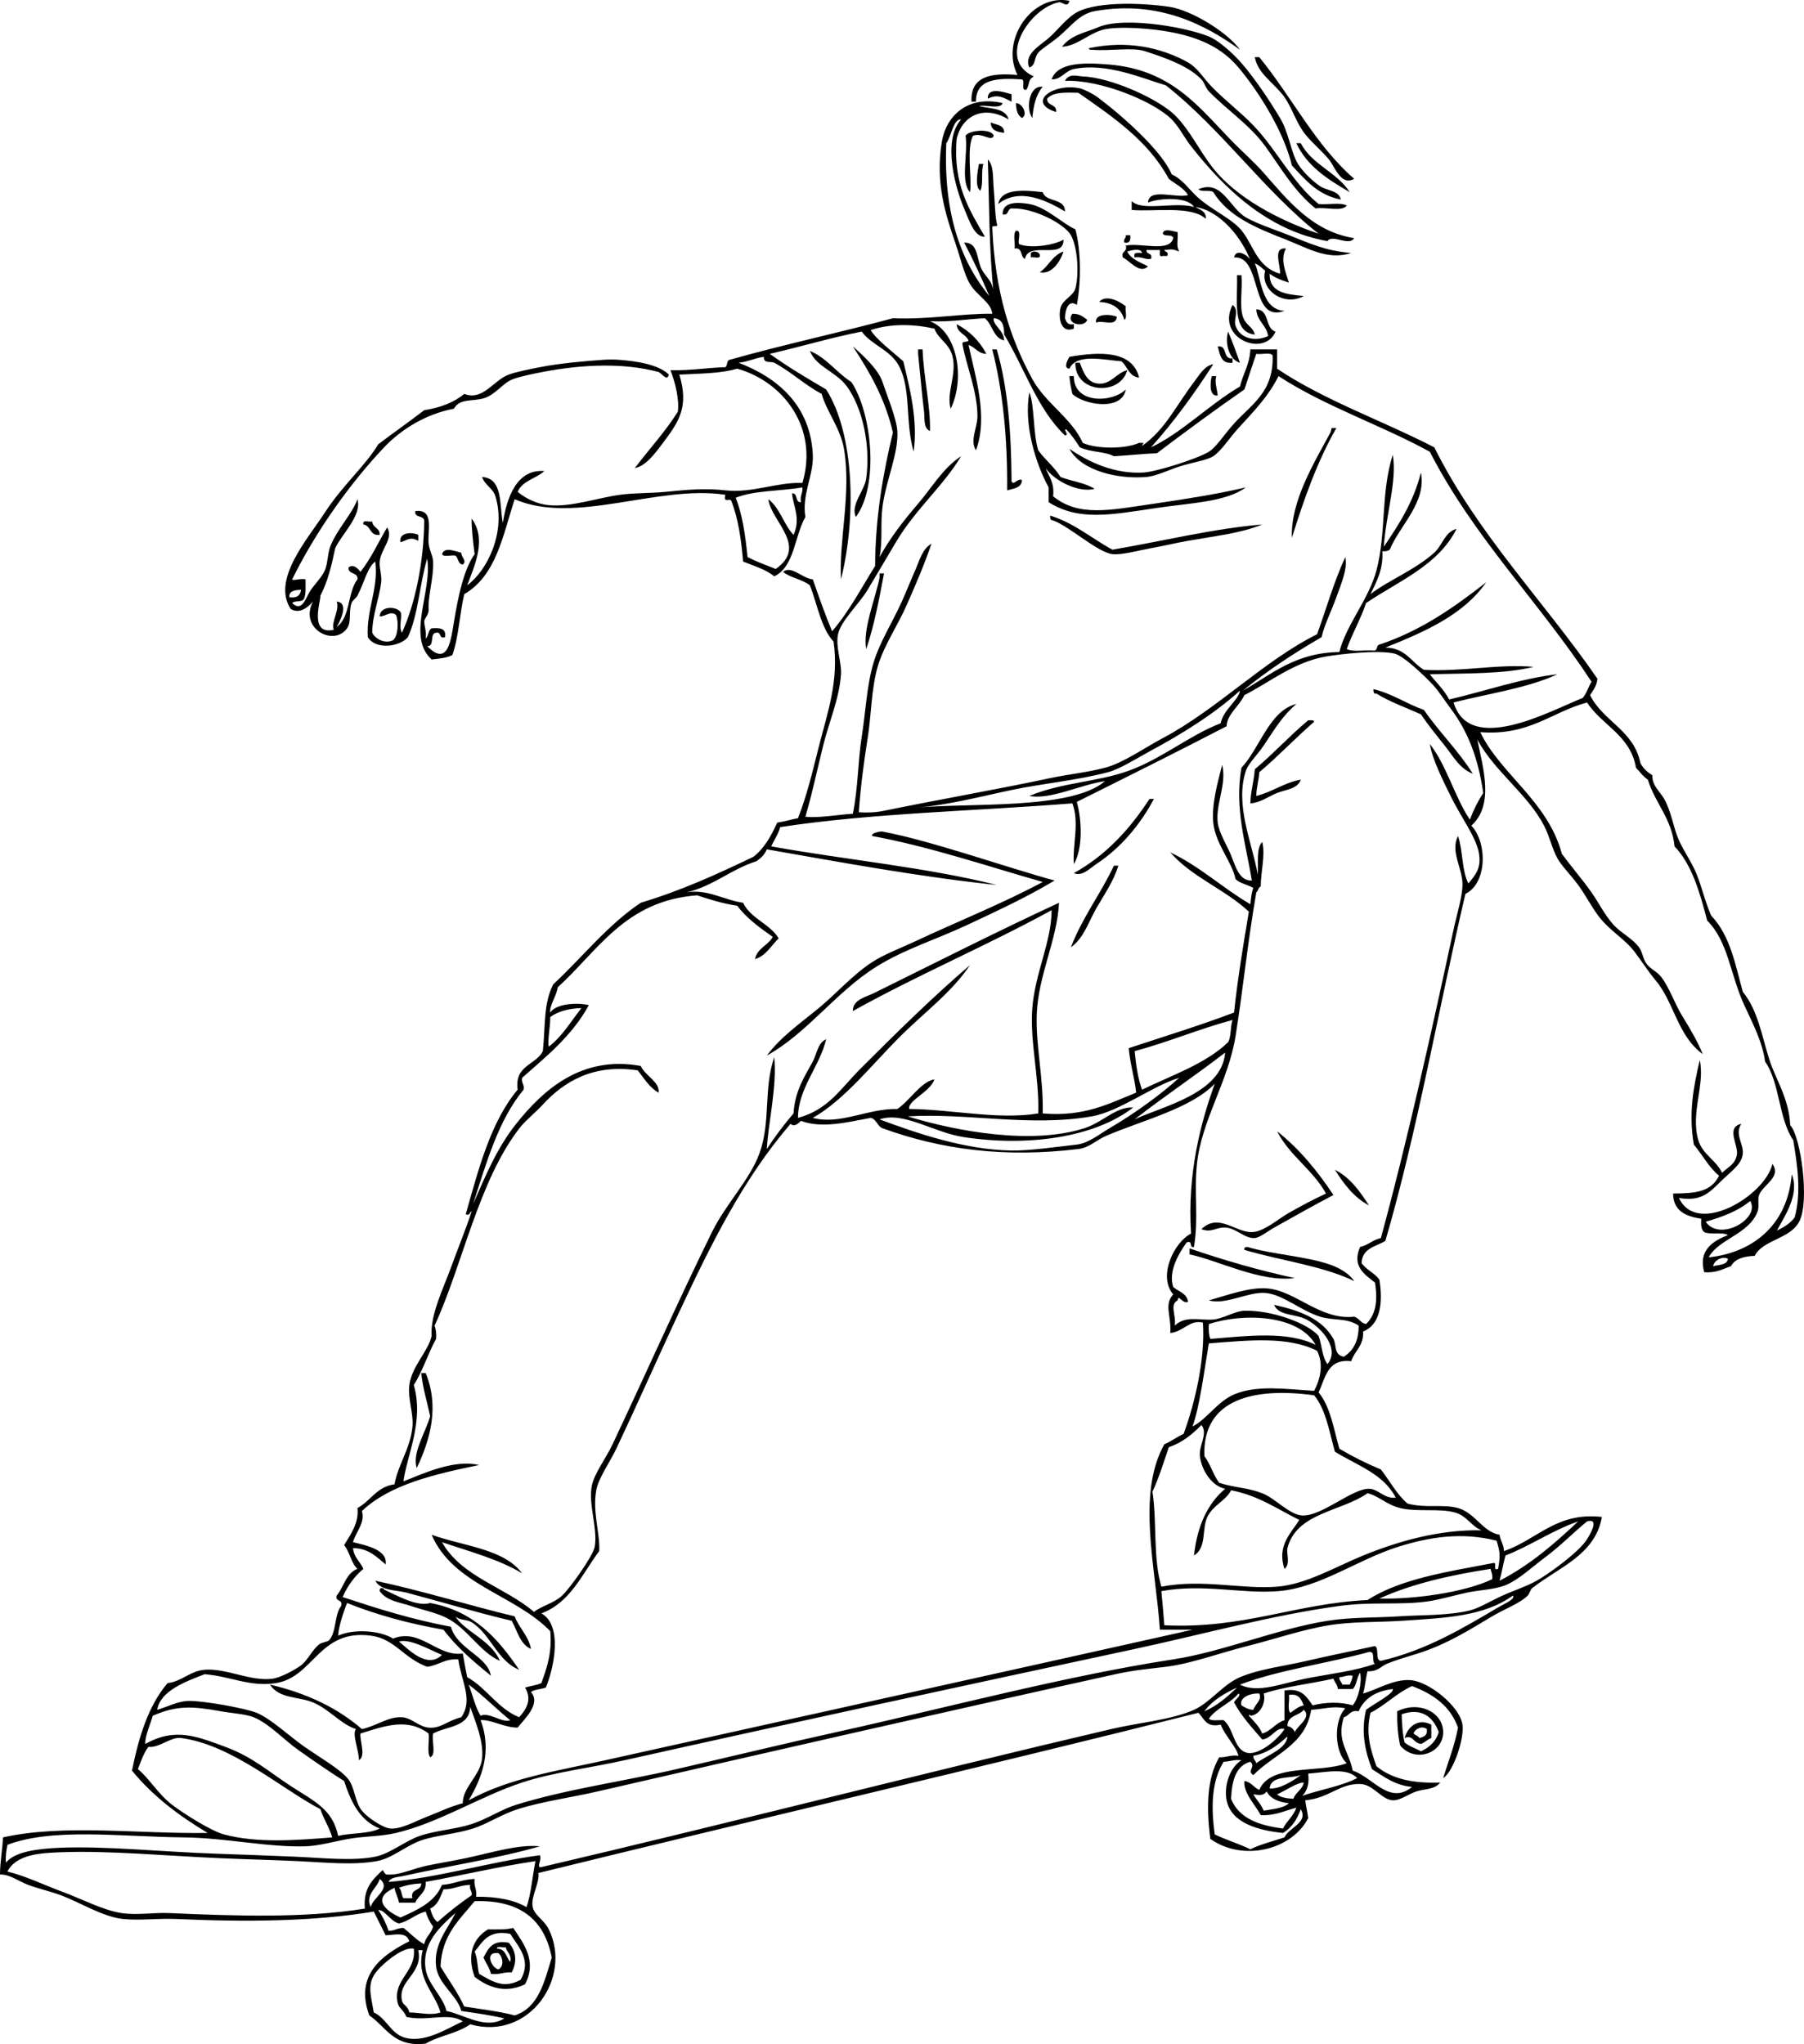 <?xml version="1.0"?>
<svg
    xmlns:rdf="http://www.w3.org/1999/02/22-rdf-syntax-ns#"
    xmlns="http://www.w3.org/2000/svg"
    xmlns:cc="http://creativecommons.org/ns#"
    xmlns:dc="http://purl.org/dc/elements/1.1/"
    xmlns:svg="http://www.w3.org/2000/svg"
    xmlns:inkscape="http://www.inkscape.org/namespaces/inkscape"
    xmlns:sodipodi="http://sodipodi.sourceforge.net/DTD/sodipodi-0.dtd"
    xmlns:ns1="http://sozi.baierouge.fr"
    xmlns:xlink="http://www.w3.org/1999/xlink"
    id="_x32_013_x5F_kemihalli-1_x5F_heimo_x5F_c_x5F_q_x5F_xxx_x5F_e-1-a_x5F_z_x5F_img_xA0_Image_1_"
    version="1.1"
    xml:space="preserve"
    viewBox="0 0 486.508 551.141"
    enable-background="new 0 0 1766.4 1324.8"
    y="0px"
    x="0px"
  >
  <g
      id="g3"
      fill-rule="evenodd"
      clip-rule="evenodd"
      transform="translate(-504.8 -245.79)"
    >
    <path
        id="path5"
        d="m768 273.2h-1.2c-0.328-6.861 5.248-7.819 12.4-7.2-4.713-9.322 3.896-22.003 14-20-0.425 2.089-1.974 0.247-2.8 0.4-7.722 1.427-17.118 15.333-6.8 20-1.68 0.932-0.98 1.883-2 3.6-1.66 0.326-0.201-2.466-1.2-2.8-6.56-0.42-12.47-0.2-12.4 6z"
    />
    <path
        id="path7"
        d="m839.2 259.2c-9.071-6.544-21.87-13.508-39.2-10.4-4.04 0.725-6.307 4.011-9.6 6.8-2.218 1.879-4.84 3.424-5.6 4.4-1.264 1.625-0.61 3.321-2.4 4-1.581-3.37 2.638-5.822 4.8-7.6 2.387-1.962 4.516-4.913 7.2-6.8 4.938-3.471 17.7-3.129 25.6-2 6.23 0.89 16.05 7.1 19.2 11.6z"
    />
    <path
        id="path9"
        d="m866.4 299.6c-6.249-1.217-9.594-5.339-13.2-9.2-2.001-8.469-8.247-19.055-14.4-26.4-5.252-6.269-12.879-9.285-24.4-10.4-3.026-0.293-8.062-0.524-11.2 0-4.424 0.738-7.651 4.577-12 4.8 2.51-3.296 6.739-3.932 9.6-5.2 7.364-3.265 25.833 0.272 30.8 2.8 2.508 1.276 6.119 4.624 8 6.8 3.639 4.211 7.39 9.784 10.4 14.8 2.212 3.686 2.695 7.981 4.4 11.6 1.068 2.267 4.191 5.325 6.4 6.8 1.92 1.28 5.08 1.09 5.6 3.6z"
    />
    <path
        id="path11"
        d="m868 301.2c-1.264 1.803-5.82 0.313-8.4 0.8-5.696-4.523-9.185-10.664-13.6-16.8-4.078-5.668-10.301-9.727-15.2-14.8-0.9-0.933-1.158-2.327-2-3.2-3.654-3.789-10.09-5.918-15.2-7.6-3.512-1.156-9.218 0.033-14.4-0.4-0.465 0.065-0.712-0.088-0.8-0.4 10.504-2.26 19.502-0.113 26.4 3.6 3.044 1.639 4.458 4.394 6.8 6.8 3.521 3.617 7.625 6.698 11.2 10.4 6.234 6.454 10.605 15.521 17.6 21.2 2.4 0.26 5.86-0.53 7.6 0.4z"
    />
    <path
        id="path13"
        d="m843.2 261.2h1.2c8.776 10.69 15.156 23.777 25.6 32.8-3.574 2.035-5.184-3.224-6.8-5.2-1.826-2.232-4.469-4.409-6.4-6.8-2.391-2.96-3.5-7.045-5.6-10-2.74-3.85-7.16-6.21-8-10.8z"
    />
    <path
        id="path15"
        d="m786 269.2c-1.751 1.982-2.495 4.972-2.8 8.4-1.78-2.38-0.95-8.9 2.8-8.4z"
    />
    <path
        id="path17"
        d="m777.6 271.2v2c-2.162-1.079-3.767-2.155-6.4-0.8-0.16-3.44 4.67-1.64 6.4-1.2z"
    />
    <path
        id="path19"
        d="m778.8 273.6c1.702-0.027 3.324 3.125 1.6 4-1.17-0.7-1.58-2.15-1.6-4z"
    />
    <path
        id="path21"
        d="m772 278.8c1.443 0.691 3.671 0.596 3.6 2.8-1.91-0.23-3.6-0.66-3.6-2.8z"
    />
    <path
        id="path23"
        d="m772.8 282.4c-0.626 1.759-3.132-0.988-5.6 0-1.828 3.453-0.224 11.745-0.8 15.2-2.68-2.787-0.487-10.447-1.2-15.2 0.8-1.5 6.92-2.12 7.6 0z"
    />
    <path
        id="path25"
        d="m854.4 284.4h1.2c2.985 5.815 9.781 7.819 13.2 13.2-5.82-3.38-11.48-6.92-14.4-13.2z"
    />
    <path
        id="path27"
        d="m768.8 290h1.2c-0.684 1.983 0.053 5.387-0.8 7.2-1.65-0.87-0.68-5.63-0.4-7.2z"
    />
    <path
        id="path29"
        d="m869.2 314c-6.263 2.072-11.582-1.243-17.6-3.6-8.167-3.198-15.501-6.223-19.6-12.8-0.868-0.732-3.275 0.076-4-0.8 6.4-2.688 8.31 4.993 12.8 7.6 2.971 1.725 7.679 3.264 11.6 4.8 5.61 2.2 9.7 4.21 16.8 4.8z"
    />
    <path
        id="path31"
        d="m792 302.8c-4.831-2.903-12.314-6.585-18-2 0.809-4.415 7.408-3.712 12-3.2 0.87 2.86 6.01 1.46 6 5.2z"
    />
    <path
        id="path33"
        d="m794.4 333.2v1.2c-3.668 1.413-4.209-3.157-3.6-5.6 0.544-2.183 3.459-3.227 4-5.2 1.051-3.833 0.631-11.158-1.2-14.4-1.738-3.078-10.07-7.353-15.6-7.2-1.734-0.268-0.921 2.012-2.8 1.6-0.121-3.844 4.94-3.181 7.2-2.8 4.491 0.757 9.238 5.521 12.4 6.8 1.558 5.681 1.592 14.26 0.4 20.4-2.115-1.459-3.104 0.886-3.2 3.6 0.39 0.95 0.7 1.96 2.4 1.6z"
    />
    <path
        id="path35"
        d="m781.2 315.6c-1.319-0.547-0.538-3.196-2.8-2.8 0.255-1.478-0.518-3.984 0.4-4.8 1.622-0.155 0.441 2.493 0.8 3.6 2.977 1.246 9.338 0.376 12-1.2 0.16 5.61-9.39 0.19-10.4 5.2z"
    />
    <path
        id="path37"
        d="m810.8 315.2c-0.506-1.573 0.944-1.19 2-1.2-0.29-1.457-3.047-0.684-4-0.4 1.052 2.148 3.501 2.898 5.6 4-2.226 2.266-5.006-1.592-6.8-2.4-0.528-1.861 1.328-1.339 0.8-3.2 4.092-0.841 11.821 1.954 12.8-2-0.161-1.172-2.347-0.32-2.8-1.2 0.056-1.691 3.202-0.529 4-0.4 0.07 2.682-0.399 3.618 0.4 5.2-1.746-0.615-1.678-0.666-4-0.4 0.172 0.628 1.258 0.342 0.8 1.6h-1.2c-1.203 0.403-0.709-0.891-0.8-1.6h-3.6c-0.154 1.354 1.771 0.629 1.2 2.4-1.82 0.23-2.49-0.71-4.4-0.4z"
    />
    <path
        id="path39"
        d="m808.4 309.2h1.2c0.167 1.367-0.121 2.279-1.6 2-0.33-1.13 0.56-1.04 0.4-2z"
    />
    <path
        id="path41"
        d="m785.2 314.4c0.378 1.446-1.576 0.558-2.4 0.8v-1.2c0.64-0.68 2.06-0.37 2.4 0.4z"
    />
    <path
        id="path43"
        d="m791.6 313.6c-0.885 2.853-3.285 6.31-6.4 5.6 2.4-1.6 3.42-4.58 6.4-5.6z"
    />
    <path
        id="path45"
        d="m838.4 320h1.2c0.311 4.197-0.598 8.157 0.4 11.2 0.785 2.394 2.672 2.621 3.2 4.8-6.28-0.66-4.57-9.3-4.8-16z"
    />
    <path
        id="path47"
        d="m808.4 328.4c-0.248 1.085 0.508 3.174-0.4 3.6-0.857-3.009-3.097-4.637-6.8-4.8 1.98-2.27 5.94 0.11 7.2 1.2z"
    />
    <path
        id="path49"
        d="m837.2 328c1.919 1.446 0.207 3.822 0.8 5.6 1.14 3.42 5.223 4.448 8.8 2.8-0.456-3.01-2.996-3.937-3.2-7.2 3.667 0.065 2.272 5.194 5.2 6-3.06 7.11-16.17 1.8-11.6-7.2z"
    />
    <path
        id="path51"
        d="m794 330.4c1.934-0.067 2.917 0.816 4 1.6-0.68 2.32-6.1 1.17-4-1.6z"
    />
    <path
        id="path53"
        d="m806 331.2c-0.264 2.888-3.974 0.746-5.6 1.6-0.49-2.64 4.1-2.29 5.6-1.6z"
    />
    <path
        id="path55"
        d="m762.8 333.2c3.495 1.838 6.162 4.505 8 8-2.334-0.065-2.974-1.826-4.8-2.4 1.818 8.596 5.378 19.253 2 28.4-1.722-2.683 0.41-6.102 0.4-9.2-0.021-6.687-2.936-13.446-4-19.2-0.358-1.291 1.305-0.562 1.6-1.2-0.75-1.78-3.09-1.98-3.2-4.4z"
    />
    <path
        id="path57"
        d="m839.2 343.6c-2.865-0.739-4.149-5.179-3.2-8.4 1.17 2.7 2.17 5.57 3.2 8.4z"
    />
    <path
        id="path59"
        d="m837.2 342.4v1.2c-3.157 0.356-3.375-2.226-4-4.4 2.78-0.39 1.22 3.58 4 3.2z"
    />
    <path
        id="path61"
        d="m752.4 340h1.2c0.289 7.445 2.179 15.42 2 22-1.834-0.716-1.389-3.517-1.6-5.2-0.566-4.519-1.052-10.44-1.6-15.6v-1.2z"
    />
    <path
        id="path63"
        d="m772.4 340h1.2c3.014 10.187 3.927 22.473 4 35.6 0.684 1.167 1.456-0.906 2.8-0.4-0.076 2.19-2.23 2.303-4 2.8 0.14-14.14-1.16-26.84-4-38z"
    />
    <path
        id="path65"
        d="m723.2 340.4c4.607 1.926 7.194 5.872 11.2 8.4 5.485 8.191 7.587 27.755 1.2 36.4-1.485-3.383 2.334-7.005 2.8-10.4 1.254-9.142-1.098-19.207-5.2-24.8-2.97-4.05-8.23-5.21-10-9.6z"
    />
    <path
        id="path67"
        d="m812 347.6c-2.806-0.26-3.086-3.047-4.8-4.4-4.574-0.343-12.11-2.216-14 2-1.822-0.109-0.308-2.675 0-3.2 8.13-1.4 16.98-1.8 18.8 5.6z"
    />
    <path
        id="path69"
        d="m794.8 343.6h1.2c1.088 2.891 2.083 5.263 4.8 5.6 3.576 0.444 5.03-2.898 8-3.6-1.91 7.04-14.14 6.33-14-2z"
    />
    <path
        id="path71"
        d="m793.2 347.2h1.2c-0.125 7.547 10.304 7.265 14 3.6-1.051 6.022-11.454 4.098-14.4 1.2-0.34-1.53-0.68-3.06-0.8-4.8z"
    />
    <path
        id="path73"
        d="m831.6 347.2h1.2c-0.466 1.714 0.162 3.183 0.4 5.2-2.54 0.42-1.95-4.01-1.6-5.2z"
    />
    <path
        id="path75"
        d="m786.8 372c0.879 2.321 2.438 3.963 2 7.6 6.978 5.647 15.338 3.726 27.2 2 9.832-1.43 17.748-2.754 24.8-4.4-5.45 3.932-14.456 4.136-24.4 5.6-11.919 1.755-20.562 3.578-28.8-1.6v-4c-3.471-6.284-6.782-16.923-5.2-25.6 1.419 3.33 0.963 11.055 2.4 15.6 1.826 2.574 4.336 4.463 6 7.2 2.979 1.155 6.696 1.571 9.2 3.2-4.24 1.15-10.9-2.15-13.2-5.6z"
    />
    <path
        id="path77"
        d="m865.2 361.2c-5.066 8.801-8.707 19.026-12 29.6-0.406-9.858 6.062-20.341 10.4-28.4 0.244-0.454 0.104-0.835 0.4-1.2h1.2z"
    />
    <path
        id="path79"
        d="m788 384.8c6.604 2.062 11.179 6.155 16.8 9.2 13.224-2.243 27.348-5.719 40.4-6.8-5.675 2.37-12.671 3.099-20 4.4-3.057 0.542-6.69 1.405-10 2-3.5 0.629-7.92 1.89-10.4 1.6-4.132-0.483-12.244-8.072-16.4-9.2-0.47-0.06-0.34-0.73-0.4-1.2z"
    />
    <path
        id="path81"
        d="m605.2 386.4c0.085 1.781 2.082 1.651 2 3.6-2.761 0.361-2.304-2.496-4.4-2.8-0.38-1.45 1.58-0.56 2.4-0.8z"
    />
    <path
        id="path83"
        d="m617.6 390v1.6c-2.271-1.171-2.647-0.266-4.8 0.4-0.56-2.69 3.14-2.83 4.8-2z"
    />
    <path
        id="path85"
        d="m629.2 394.8c-0.117 1.082 1.671 2.287 0.4 3.2-1.361-0.105-1.132-1.802-2-2.4-1.086-0.248-3.174 0.508-3.6-0.4 0.69-2.13 3.6-0.71 5.2-0.4z"
    />
    <path
        id="path87"
        d="m742 400.4h1.2c-1.325 7.075-2.668 14.132-4.8 20.4-1.005-5.129 2.391-13.395 3.6-19.2v-1.2z"
    />
    <path
        id="path89"
        d="m875.2 431.6c5.162 1.238 8.852 3.947 13.6 5.6 4.139 5.994 9.286 10.98 13.199 17.2-3.526-1.288-5.429-4.891-7.6-7.6-2.176-2.715-4.458-5.53-6.4-8.4-4.034-1.833-8.383-3.35-12-5.6-0.85 0.19-0.76-0.57-0.8-1.2z"
    />
    <path
        id="path91"
        d="m859.2 440.4c-5.069 4.398-9.658 9.275-14.8 13.6-0.121 2.279-0.769 4.031-0.8 6.4 4.376-1.09 7.39-3.543 12-4.4-0.858 2.572-4.198 2.697-6.4 3.6-2.304 0.944-4.606 2.655-7.2 2.8 0.077-3.389 0.982-5.952 1.2-9.2 5.018-4.183 9.382-9.018 14.4-13.2 0.63 0.03 1.53-0.19 1.6 0.4z"
    />
    <path
        id="path93"
        d="m816 461.2c-3.748 6.995-8.864 13.151-15.6 17.6-1.65 1.09-3.746 3.425-6 2.4 8.668-4.799 15.085-11.848 20.4-20h1.2z"
    />
    <path
        id="path95"
        d="m789.2 483.2c-7.562 4.539-15.61 8.248-23.6 12-8.083 3.795-16.984 6.563-24.4 11.2-11.114 6.949-18.514 17.825-29.6 24 3.749-5.055 9.007-8.689 14-12.8 4.726-3.891 9.146-8.979 14.4-12.4 3.267-2.127 7.749-3.792 11.6-5.6 11.263-5.289 23.22-10.04 34.4-16-14.989-4.28-30.814-9.625-46-12.4-0.447-0.791 2.208-1.312 2.8-1.2 13.24 2.5 33.46 9.69 46.4 13.2z"
    />
    <path
        id="path97"
        d="m806.4 479.2c-1.282 4.238-3.899 7.908-6 11.6-2.041 3.587-3.352 7.986-6.8 10.4 3.114-8.086 8.021-14.379 11.6-22h1.2z"
    />
    <path
        id="path99"
        d="m849.2 550.8c6.032 4.769 10.899 10.701 15.2 17.2-5.245 2.74-10.268 5.586-16 8.8-1.762 0.989-3.856 2.699-5.2 2.8-2.62 0.198-4.883-2.49-7.6-2.8-2.734-0.312-3.959 1.519-6.8 0.4 4.605-4.451 9.112 0.872 13.6 0.8 3.226-0.052 7.072-3.542 10-5.2 3.501-1.983 6.695-3.668 10-5.2-3.56-6.44-9.82-10.18-13.2-16.8z"
    />
    <path
        id="path101"
        d="m864.8 561.2c4.165 2.102 6.724 5.809 9.2 9.6-4.11-2.16-6.76-5.77-9.2-9.6z"
    />
    <path
        id="path103"
        d="m870 591.2c-8.538-4.129-19.825-5.509-29.6-8.4-0.147-0.68 0.312-0.754 0.8-0.8 7.003 2.096 15.794 2.475 22.4 4.8 2.37 0.84 5.14 2.44 6.4 4.4z"
    />
    <path
        id="path105"
        d="m825.6 582.4c9.037 3.097 18.414 5.853 28.4 8-9.374 1.191-20.679-4.785-28.4-6.4v-1.6z"
    />
    <path
        id="path107"
        d="m618.4 616h1.2c3.748 9.166 1.215 17.938-2.4 25.6-1.361-4.059 2.484-9.76 3.6-14-0.81-3.86-1.96-7.37-2.4-11.6z"
    />
    <path
        id="path109"
        d="m606 672c12.979 2.754 24.899 6.567 37.6 9.6 1.195 3.205 3.686 5.114 4.4 8.801-2.971-1.296-3.665-4.869-5.2-7.601-9.289-2.184-19.139-5.135-28.4-7.6-2.72-0.72-6.82-0.41-8.4-3.2z"
    />
    <path
        id="path111"
        d="m644.8 696c-5.849-2.324-7.721-9.632-12.8-12.8-1.353-0.845-3.115-0.441-4.4-1.601 2.387 4.015 9.764 6.502 12 12-5.548-2.479-8.643-8.692-14.4-11.6-2.735-1.381-6.604-2.169-9.6-3.2-2.814-0.968-6.48-1.256-8.4-4-0.065-0.465 0.088-0.712 0.4-0.8 0.465-0.065 0.712 0.088 0.8 0.4 3.422 1.57 8.888 4.713 12.4 3.6 11.84 2.16 18.34 9.66 24 18z"
    />
    <path
        id="path113"
        d="m881.6 707.2c5.944-2.938 12.355 0.281 12.399 5.6 0.048 5.658-7.524 8.494-11.6 3.601-0.61-2.73-0.85-5.82-0.8-9.2zm1.2 0.8c0.097 2.703 0.244 5.356 0.8 7.6 1.191 1.075 2.983 1.55 4.399 2.4 2.271-1.063 4.051-2.616 4.801-5.2-1.46-4.04-4.63-6.69-10-4.8z"
    />
    <path
        id="path115"
        d="m890.8 710.8v3.601c-1.095 0.372-1.706 1.228-2.801 1.6-2.085-0.25-2.147-2.558-4.399-1.6 0.86-3.08 3.65-5.44 7.2-3.6zm-4.8 2.4c0.533 0.4 1.208 0.659 1.601 1.2 0.95-0.25 1.862-0.538 2-1.601v-0.8c-1.34-1.05-3.26 0-3.6 1.2z"
    />
    <path
        id="path117"
        d="m646.4 780.8c-5.3 2.578-9.919 0.872-13.6-2-2.126-5.905-0.497-10.333 3.6-12.8 2.411 0.011 4.925 0.125 6.8-0.4 2.86 4.3 6.49 8.9 3.2 15.2zm-13.6-8.8c0.768 1.632 0.727 4.074 1.2 6 3.654 2.061 6.585 4.114 11.2 1.6 2.991-5.238-0.378-8.593-2.8-12.399-5.96-1.16-7.42 2.18-9.6 4.8z"
    />
    <path
        id="path119"
        d="m642 769.6c1.962 2.151 2.337 5.084 0.8 8-2.18-0.18-3.287 0.714-5.6 0.4-0.389-1.744-1.387-2.88-2-4.4 1.23-2.37 2.35-4.85 6.8-4zm0.4 5.2c0.437-2.17-0.952-2.515-1.2-4-0.703 0.23-2.35-0.483-2.4 0.4 2.4 0 2.49 2.31 3.6 3.6zm-3.2 2c1.673-0.874 1.202-3.432 0-4.399-3.86-0.49-1.87 3.96 0 4.4z"
    />
    <path
        id="path121"
        d="m775.2 273.6c-0.634 1.766-4.46 0.339-6.4 0.8 3.121 0.746 7.241 0.493 8 3.6-6.354-3.863-12.414-1.388-14 5.2-1.059 12.392 3.458 19.209 7.6 26.4-2.841 0.242-4.301-4.606-5.6-7.6-2.084-4.804-6.11-18.143-0.8-24-2.123-0.25-2.617 4.578-4 6.4-0.791 18.391 3.642 31.558 11.6 41.2-2.137-4.93-4.34-9.793-6.8-14.4 3.511-0.019 3.309 3.321 4.4 6.4 1.007 2.841 3.486 3.583 3.6 7.6-1.3-11.887-1.224-24.975-1.6-36.4 1.68 1.605 1.308 5.056 1.6 8 0.302 3.045 0.266 6.402 0.8 9.2 0.622 1.422-1.359 0.241-1.2 1.2 0.749 17.076 4.677 29.542 10.8 40.8 3.547 6.521 10.604 10.506 13.6 17.2 3.691 1.694 11.464 1.696 15.2 0h1.2c-0.076 0.324-0.401 0.398-0.4 0.8 6.154-4.211 9.375-11.18 14-17.2 1.343-1.747 2.792-4.423 5.2-4.8-5.128 7.938-10.614 15.52-16.8 22.4 8.113-3.754 15.678-11.521 24-16.4 0.819-3.448 2.615-5.918 2.8-10h7.2v5.2c12.688 8.511 28.409 13.991 42.4 21.2 11.817 23.649 29.537 41.397 44 62.4-0.208 1.926-1.128 3.139-2 4.4 3.533 7.133 11.856 9.477 13.6 18.4 0.782 1.352 1.849 2.418 3.2 3.2-0.091 2.846 2.039 4.364 3.2 6.4 1.983 3.479 2.42 7.703 4 11.2 1.458 3.229 3.497 5.944 4.8 9.2 1.346 3.364 2.144 6.987 3.6 10.4 0.072 0.167 0.266 0.655 0.4 0.8 5.07 5.422 6.404 13.198 8.4 20.4 4.084 5.026 5.095 11.795 7.199 18.4 1.632 5.12 5.246 10.313 5.601 17.6 2.777 2.813 5.34 20.53 2.399 26-2.549 4.743-9.746 4.825-12 9.2-2.947 0.119-5.334 0.799-6.399 2.8-2.203 0.73-3.978 1.889-7.2 1.6-1.701-5.976 2.458-8.454 6.4-10-1.486-0.914-4.785-0.015-6.4-0.8-0.822-0.645-0.928-2.005-0.8-3.6-4.161-0.639-7.524-2.076-7.601-6.8 6.011-0.04 10.217-0.413 12.4-4.8-2.771-2.294-4.498-5.635-6.8-8.4-1.472-8.448-0.095-15.604 1.6-22.8 1.448 6.721-2.539 14.269-0.399 21.6 1.127 3.861 4.856 5.415 6.399 8.8 1.947-1.775 3.472-2.279 4-4.8 0.537-2.561-3.12-7.422 1.2-8.4-1.865 2.805 0.624 5.309 0.4 8-0.234 2.82-2.855 4.567-5.601 7.2-3.167 3.039-5.306 5.866-11.6 4.8 4.773 10.396 23.148-0.503 25.2-9.2 2.489 3.617-2.566 5.604-3.601 8.4-0.467 1.262 0.106 3.009-0.399 4.4-2.238 6.152-10.502 7.39-13.2 12.4 11.349-1.168 21.271-8.248 22.399-22.4 2.232 5.458-1.977 11.336-4 15.2 1.871-0.929 3.646-1.954 4.801-3.6 1.815-6.668 0.735-14.042-0.4-20.8-3.93-5.67-3.614-15.585-7.6-21.2-0.669-5.196-3.268-10.155-5.601-15.2-3.826-8.275-4.265-17.044-10-22.8-1.991-7.608-4.11-15.089-8.8-20-0.779-7.621-5.229-11.571-7.2-18-1.29-0.843-2.151-2.115-3.2-3.2-1.492-8.773-9.146-11.386-13.199-17.6-9.67 2.597-15.522 9.011-28.801 8 5.396 11.272 18.215 18.585 22 32.8 2.605 3.538 5.327 6.63 8 10.4 1.872 2.639 3.6 6.185 6 8.8 2.031 2.211 4.964 3.536 6.801 6 0.996 1.335 1.055 3.081 2 4.4 1.04 1.451 2.882 2.141 4 3.6 2.241 2.926 3.555 7.039 5.6 10.4 2.114 3.473 4.08 6.695 5.6 10.4-6.823-4.927-7.655-13.915-12.8-20-1.929-2.281-3.465-4.772-5.6-7.6-2.703-3.58-6.952-5.765-10-10-1.784-2.479-3.349-5.472-5.2-8-1.968-2.686-4.494-5.149-5.6-7.2-1.509-2.798-2.108-5.929-3.601-8.8-4.409-8.486-13.298-14.539-18-23.2 1.482 7.417 4.682 17.554-1.6 23.2 4.394 4.674 4.233 15.586-1.601 18.4-7.299 31.101-12.913 63.887-21.6 93.6-2.624 1.51-6.305 1.961-6.4 6 1.307 1.76 3.493 2.641 4.8 4.4 1.016 6.391 0.233 12.197-4.4 14 0.214 3.947-2.302 5.165-3.2 8-6.467-0.733-6.926 4.541-8.8 8.4 3.153 3.78 4.071 9.795 5.6 15.2 3.511 2.089 7.244 3.956 11.2 5.6 2.408 3.059 4.243 6.69 7.2 9.2 5.002 1.314 9.513 0.065 13.6 1.2 4.596 1.276 6.711 6.482 11.2 7.2 0.222 1.646 1.146 2.587 1.2 4.4 8.988-3.068 14.081-10.591 26.4-9.2-1.756 10.256-11.732 13.612-18.801 19.2-0.504 0.398-0.721 1.513-1.199 2-2.035 2.068-6.19 3.571-9.601 5.6-6.267 3.729-12.159 7.507-20 10-2.854 0.908-5.472 1.598-8.4 2.801-1.644 0.675-2.379 2.128-5.2 2-0.502 1.897-0.642 4.157-1.2 6 3.617-0.925 8.089-3.94 12.8-3.601 4.936 0.356 13.278 7.027 14 12 0.556 3.824-2.531 12.84-5.2 14.4 1.376-4.491 3.072-8.662 4-13.601-2.051-5.814-6.682-9.051-12.399-11.199-4.218 1.915-7.132 5.135-11.2 7.199-1.357 5.589 0.008 9.887 1.6 14.4 4.236 3.507 10.054 4.693 17.2 4.4-1.533 1.97-4.091 1.649-6.399 2.399-2.079 0.676-4.506 2.521-6.4 2.4-3.079-0.196-5.275-4.317-8.8-4.4-5.635-0.133-8.291 3.8-14.8 4.4 0.214 1.652 0.586 3.147 0.8 4.8-4.442 8.632-17.623 11.844-26.4 5.6-1.097-8.5-0.927-16.29 2.4-22 1.96 0.094 3.028-0.704 5.2-0.399-0.505-2.3-3.628-5.435-4.8-8.4-3.973 0.906-4.458-1.675-6-3.2-58.913 14.822-118.81 28.658-178 43.2 0.4 2.469-1.906 6.06-1.6 8.8 0.29 2.592 3.015 3.596 4.4 6.4 6.396 12.952-5.176 30.141-21.2 25.6-3.314 2.42-8.404 3.063-12 5.2-8.657 1.057-10.668-4.532-15.2-7.6-4.135-11.122 3.825-16.467 10.8-20-0.898-2.559-3.393-1.767-6.4-1.601-1.065-2.134-2.134-4.266-3.2-6.399-16.076 2.703-34.648 2.842-53.2 2-4.855-0.221-9.86 0.465-14.4 0-5.478-0.562-11.503-4.434-16.8-6.4-3.021-1.121-6.096-1.771-8.8-2.8-2.723-1.036-4.94-2.851-7.6-2.8 0.021-3.579 0.661-6.54 0.8-10 16.19-3.646 36.526-0.92 55.2-1.2-7.759-4.641-14.828-9.972-20.4-16.8 1.839-9.228 4.492-17.642 9.6-23.601 3.933-0.468 6.016-3.278 10-3.6 5.868-0.474 12.433 3.253 18.4 2.4 1.95-0.279 5.628-2.154 7.6-3.601 1.672-1.226 3.025-4.159 4.8-5.6 0.796-0.646 2.34-0.663 2.8-1.2 1.994-2.329 1.33-6.804 3.2-9.2 0.573-1.906-1.672-0.994-1.2-2.8 1.95-2.316 2.487-6.047 5.6-7.2-1.736-1.598-2.077-4.59-3.6-6.4 1.766-2.886 4.06-6.054 3.6-10 3.566-1.9 5.181-5.752 10-6.4 0.853-5.089 4.119-9.366 4.8-15.2 0.456-3.905-1.315-7.824-0.8-11.6 0.704-5.159 5.056-8.948 6-13.2-0.421-5.626 3.211-12.934 5.2-18.4 1.917-5.272 3.983-10.251 5.6-15.2-0.628 0.172-0.342 1.258-1.6 0.8 3.5-12.367 6.759-24.974 14-33.6-0.905-6.639 4.896-6.571 6.8-10.4 0.708-7.023 0.154-12.878 2.8-18 7.886-7.314 14.51-15.89 23.6-22 10.97-3.297 20.76-7.773 30.4-12.4 2.922-2.277 4.779-5.621 6.4-9.2 1.971-0.295 3.697-0.836 5.6-1.2 2.361-5.955 3.891-12.414 5.6-19.2 2.298-9.125 5.51-17.78 4-28.4-3.439-3.76-4.348-10.052-6.4-15.2-1.996-1.604-5.215-1.985-7.2-3.6 2.127-1.912 5.303 1.837 8 2 1.653 4.747 3.312 9.489 5.2 14 4.521-5.212 7.85-11.616 11.6-17.6 0.085-13.515 2.177-25.022 4.8-36-2.127-9.207-6.316-16.351-10.8-23.2 2.409 2.113 6.833 6.063 8 9.6 1.112 3.367 3.789 9.849 4 13.2 0.375 5.951-3.082 13.375-4 20.4-0.624 4.77 0.104 8.949-0.8 13.6 2.962-5.329 6.485-9.839 10.4-14.4 3.665-4.27 6.69-9.612 11.6-12.8-4.875 8.135-12.219 14.155-17.6 23.2-2.144 3.604-4.745 8.056-7.6 12.8-2.344 3.896-7.266 8.438-8 12-0.706 3.427 1.005 7.593 0.8 10.8-0.411 6.416-3.252 12.962-4.8 19.2-1.596 6.43-2.893 12.704-4.8 19.2 3.49 0.423 8.689-0.547 12.8-0.8 1.45-7.098 1.335-14.133 2.4-20.8 1.065-6.673 1.334-13.847 3.2-20 1.668-5.503 5.193-11.038 7.6-16.4 1.254-2.793 2.379-5.656 3.6-8.4 1.103-2.48 1.896-5.816 4.4-7.2-1.907 5.58-4.274 11.111-6.8 16.8-2.354 5.302-5.963 10.6-7.6 16-1.86 6.136-1.773 13.151-2.8 19.6-1.036 6.506-1.887 12.844-2.4 20 2.357 0.172 4.621 0.047 6.8-0.4 15.205-3.117 29.947-5.646 44.8-8.8 4.853-1.03 10.105-1.558 14.8-2.8 4.938-1.306 10.519-5.304 15.6-8 14.67-7.781 27.215-20.855 41.6-28 2.503-6.964 4.605-14.328 7.6-20.8 0.689 3.164-1.134 7.233-2.4 10.8-1.317 3.708-3.171 7.281-4 10.8-7.527 4.34-14.659 9.074-21.2 14.4 7.739-4.394 14.038-10.229 26-10.4 1.757-7.189 7.96-14.276 10-22 2.707-10.25 1.115-20.728 4.4-31.2 1.242 6.808-1.927 16.612-2.4 24.8 4.039-5.961 7.99-12.011 10-20 1.567 8.112-5.823 14.391-8.399 20.8-0.464 0.336-1.073 0.527-2 0.4 0.262 5.196-1.633 8.234-3.2 11.6 4.722-3.692 12.034-6.534 17.2-11.2 2.241-2.024 2.831-5.593 6-6.4-4.94 9.859-15.574 14.027-24.4 20-1.464 4.403-3.684 8.05-5.2 12.4 1.684 0.85 4.873 0.194 7.2 0.4 1.217 0.151 0.679-1.454 1.6-1.6 11.388-3.812 20.253-10.147 28.8-16.8-6.133 8.801-16.535 13.332-27.2 17.6 5.428 0.039 6.997 3.937 10.4 6 10.423 0.556 20.218-1.648 29.6-0.8-8.03 1.97-18.288 1.711-28 2 0.989 1.416 3.995 4.267 5.2 6.8 9.519-2.215 19.814-5.785 29.2-6.8-8.112 3.754-18.556 5.178-28 7.6 4.389 14.437 26.25 2.137 34.8-1.2 1.075-1.191 1.55-2.984 2.399-4.4-13.92-21.28-31.664-38.736-43.6-62-13.175-7.225-28.478-12.322-40.8-20.4-2.718 5.41-6.267 9.061-10.8 14-2.275 2.478-4.689 6.245-6.8 7.6-1.764 1.133-5.835 1.7-9.2 2.8-2.834 0.926-6.291 2.586-8.8 2.8-7.653 0.651-17.594-1.602-20.8-7.6 5.438 3.767 12.352 6.845 20 6.4 3.442-0.2 14.457-3.677 17.6-5.6 2.035-1.246 4.124-4.653 6.8-7.6 4.787-5.271 10.74-8.505 10.4-18.4-0.685-0.916-3.053-0.147-4.4-0.4-1.116 3.151-2.116 6.417-3.2 9.6-8.03 5.57-15.851 11.349-23.6 17.2-3.983 0.149-7.666 0.601-11.6 0.8-2.502-1.329-6.054-0.979-9.2-2.4-1.079-1.721-2.242-3.358-3.6-4.8-1.123-0.171 1.003 1.491-0.4 1.6-7.441-7.092-10.9-18.167-16.4-27.2 0.022-2.422-0.513-4.287-2.8-4.4-0.423 1.766 2.814 3.312 2.8 6-2.99-0.744-3.131-4.336-5.2-6-4.965 0.235-9.348 1.052-14.8 0.8 7.354 2.817 9.556 15.244 5.6 23.6-1.337-4.172 1.83-9.417 0.4-14.4-0.95-3.31-3.788-4.393-4.8-7.2-5.879-1.275-11.833-1.384-17.2 0.4 1.559 2.577 5.908 5.824 8.8 8.4 1.701 7.1 3.991 15.741 2.8 24.4-2.343-8.008-0.621-16.987-4-23.2-2.379-4.374-7.348-5.527-10-9.2-8.576 1.69-16.438 4.095-24.8 6 4.79 3.477 10 6.534 15.2 9.6 7.7 12.081 8.125 34.799 4 51.2-0.613-10.426 2.853-23.354 0.8-35.2-0.979-5.652-4.773-10.157-6-14.8-4.426-2.305-8.359-6.046-12.8-8.4-0.853-0.452-2.947 0.333-2.8-1.6-2.447 0.353-4.263 1.337-6.8 1.6 10.64 4.082 19.369 11.592 20 24.8 0.266 5.578-3.031 10.712-2 16.8-2.98 5.153-2.892 13.375-8.4 16-2.241-1.893-5.479-2.788-8.4-4-0.512-6.022-1.341-11.726-3.2-16.4-0.478-0.821-2.17 0.854-1.6-1.6-18.237-2.751-40.497 8.262-56.8 1.2-3.223 9.799-4.917 20.522-13.6 25.6-1.252 5.281-1.492 11.575-3.2 16.4-1.453 0.813-3.557 0.976-5.6 1.2-6.848-6.13 0.253-18.41-1.2-27.2-2.022 6.778-2.403 15.197-5.2 21.2-2.301 2.655-8.719 3.449-10.8 0-0.465-7.497 2.928-12.909 2-20.4-2.172 1.639-2.979 5.774-4.8 9.2-0.33 0.62-1.377 1.331-1.6 2-0.831 2.491 0.042 5.023-1.2 6.8-3.537 5.06-13.011 0.092-9.2-7.2-1.121 1.288-3.419 3.503-6 2-5.161-7.944 4.462-18.714 9.2-26 4.809-7.395 10.949-12.635 14.4-18.4 4.085-3.115 8.333-6.067 12.4-9.2 4.378-0.688 8.039-2.094 10.8-4.4 5.109 1.925 7.782-3.616 12-5.2 2.04-0.766 5.661-1.459 8.4-2 5.299-1.045 12.109-1.647 17.2-2 1.206-0.083 2.817-0.086 4 0 4.9 0.357 10.776 1.263 13.6 4-0.635 2.184-2.104-0.866-3.2-0.8-9.085-2.364-19.779-1.979-30.4 0-2.687 0.5-6.303 1.245-8.4 2-2.833 1.02-4.756 4.278-8 5.2-3.139 0.892-6.375-0.05-8 2.8-7.493 1.41-14.148 5.499-18.8 10.4-9.554 10.066-18.686 23.166-24.8 35.6 0.14 0.498 2.306-0.33 3.6 0-0.022 1.845 0.177 3.911-0.4 5.2-0.394 1.073-2.518 0.416-3.2 1.2 2.682 2.617 3.741-1.585 4.8-3.2 1.158-1.766 3.273-3.875 4-5.6 0.868-2.059 0.701-4.683 1.6-6.8 2.018-4.751 5.771-8.424 7.2-12.4 1.22 4.447-4.114 9.2-6 13.2-0.96 4.64-2.058 9.142-4 12.8 0.171 1.259-3.166 10.734 3.6 9.2-0.827-2.04 1.666-5.208 0.8-7.6 3.58 0.292 0.708 5.707 0 6.8 3.693-2.439 2.906-9.36 5.6-12.8 0.219-2.086-2.576-1.158-2.4-3.2 1.256-1.056 2.629 0.333 3.2 1.2 2.991-3.844 4.51-7.422 7.2-12 1.839 2.881-1.68 5.792-2 9.2-0.168 1.792 0.632 3.75 0.4 5.6-0.57 4.535-2.445 9.023-2.4 13.6 0.714 1.653 3.441 3.087 5.6 2 1.346-1.021 1.57-4.958 0.8-6.8-1.507-1.215-2.799 0.458-4.4 0.4 0.028-2.799 4.407-2.851 5.6-1.2 0.63 1.063-0.617 4.052 0.4 5.6 3.729-8.168 5.883-19.488 6-30 0.106-1.839-2.696-0.771-2.4-2.8 5.278-0.69 3.223 5.455 3.6 8.8 0.211 1.872 1.135 3.223 1.2 4.8 0.19 4.592-1.455 9.072-1.2 13.2-0.104 1.229-0.868 1.799-1.2 2.8 0.029 1.704 0.669 2.797 0.4 4.8 0.794-0.673 0.638-2.295 1.6-2.8 2.177-0.177 4.03-0.03 3.6 2.4-1.746 0.546-0.851-1.549-2.4-1.2-1.852 0.148-0.264 3.737-2.4 3.6 5.546 5.678 6.385-1.449 7.2-6.4 1.148-6.971 2.633-14.211 5.6-18.4-0.395-2.81-0.907-7.62-0.8-9.6 4.122 5.613 0.826 12.573-1.2 18 5.577-4.107 10.49-14.537 7.6-24-0.658-2.156-2.806-2.922-3.6-5.2 5.65 0.35 4.654 7.346 5.6 12.4 1.097-7.037 3.829-14.57 11.2-14-2.215 2.052-5.94 2.593-7.2 5.6 2.237 1.9 5.409 3.325 8.4 3.6 6.091 0.561 12.735-1.894 19.2-2.8 3.807-0.534 8.303-0.379 12.4-0.8 6.028-0.62 10.809-0.988 16-0.4 7.239 0.82 13.815-2.234 20.8-2 4.448-15.028-5.333-27.402-17.6-30.8-4.408 1.325-10.157 1.31-15.6 1.6 2.687 8.743-0.189 12.775-4.4 18.4-2.125 2.839-4.674 6.296-7.6 6.8 3.844-5.09 8.156-9.71 11.6-15.2 0.455-3.396-0.793-8.171-2-11.2 5.361 0.161 9.741-0.659 14.8-0.8 0.667-0.4 0.283-1.85 1.2-2 14.334-4.065 29.509-7.29 44-11.2 9.497 0.421 18.917-1.336 26.8-1.2-0.324-3.125-3.993-4.717-6-8-1.575-2.578-2.63-7.206-4-11.2-2.521-7.352-5.439-16.062-3.6-27.2 1.14-6.88 6.9-12.61 16.4-10.4zm-72 106.4c1.843 4.557 2.611 10.189 3.2 16 2.394 1.207 5.007 2.193 7.6 3.2 8.805-6.132-1.22-12.803-2-18.8 3.144 2.323 4.129 6.805 6.8 9.6 2.06-4.519-0.149-7.777-0.4-11.2 1.695-0.095 0.705 2.495 2.4 2.4-0.313-1.78 0.533-2.401 0.4-4-5.9 1.04-13.07 0.8-18 2.8zm-120.4 26.8c2.082 0.348 2.983-0.483 3.2-2-1.62 0.11-3.25 0.21-3.2 2zm137.2 140.4c8.21-2.213 11.449-7.849 16.8-13.2 9.801-9.801 19.527-19.399 29.6-28-5.004 7.456-12.415 12.815-19.2 19.6-7.049 7.049-14.746 16.829-23.2 21.6 7.429 1.964 14.61-2.533 22.8-2.4 3.436-2.3 6.295-7.302 10-8-1.047 3.384-7.301 5.724-6.8 8 11.599 0.103 23.896 2.976 34.8 1.2 0.299-9.91-2.311-19.356-1.6-28.4 0.751-9.547 5.203-17.985 5.2-26.4-17.393 9.541-36.319 17.547-53.6 27.2-0.083-3.1 3.639-3.83 5.6-4.8 16.711-8.264 33.454-16.733 50-24.4-0.512 10.098-5.595 19.5-6 30-0.327 8.473 1.842 17.16 1.6 26.8 11.235 0.969 17.864-2.67 25.2-5.6-0.443-4.224-1.634-7.699-2-12 9.519-3.147 19.213-6.12 28.4-9.6 1.013-9.387 2.497-18.303 4-27.2-6.392-6.008-15.461-9.339-21.2-16 8.04 3.827 14.115 9.619 21.6 14 0.177-1.556 0.302-3.165 0.8-4.4-1.498-0.902-3.617-1.183-4.8-2.4-0.946-4.665-5.425-9.455-6-15.2-0.487-4.875 1.164-10.796 2.4-15.6 1.299 5.185-1.805 10.559-1.2 15.6 0.325 2.707 2.509 6.16 3.6 8.8 1.159 2.804 2.154 6.992 5.6 6.8-1.575-9.654-4.754-19.562-2.8-30.4 5.018-5.382 7.537-15.396 14.8-17.2-3.768 3.283-5.708 6.564-8.8 11.2-1.635 2.451-4.16 4.866-4.8 6.8-3.039 9.182 1.625 19.225 3.2 28 0.183-3.151-0.46-7.127 1.2-8.8 0.922 3.46-0.418 8.112-0.4 12-0.682 0.252-0.658 1.208-1.2 1.6-2.4 13.906-3.55 26-5.6 38.8-1.958 12.226-9.146 22.538-10.4 34.4-0.83 7.848 0.489 14.446-0.8 22.4-1.456 0.389-0.185-1.948-2-1.2-2.159 3.051-4.991 7.825-3.6 12 1.424 1.243 3.669 1.665 4 4-1.525 0.691-2.632-2.281-2.8-0.4-2.287 1.129-0.329 4.045-0.8 6.8 2.903-2.661 6.221-1.466 10-1.6 2.906-0.104 6.118-2.328 8.8-2.4 7.22-0.195 16.991 3.275 20 6.8 0.905 2.429 0.943 5.724 2.4 7.6 3.363-4.084-1.4-9.709-5.6-12-3-1.636-7.569-0.924-8.8-4 6.958 1.57 12.939 3.749 16 9.2 0.894 1.591 0.024 4.3 2.8 4.8 2.537-1.596 4.048-4.218 4-8.4-3.364-2.192-6.583-1.228-10.4-2.4-5.175-1.589-10.068-6.038-14.8-6.4-4.64-0.355-10.749 3.351-15.2 2 4.954-1.368 11.173-3.704 16-3.2 7.607 0.794 14.203 8.626 23.2 7.6 1.34 0.393 1.736 1.731 3.2 2 2.588-2.505 3.223-6.157 2.4-11.2-2.814-2.22-6.292-4.379-4-9.6 2.188-0.478 3.411-1.922 5.6-2.4 6.947-25.434 13.783-56.11 19.6-83.2 0.905-4.216 2.488-9.112 2.399-12.4-0.116-4.36-3.308-8.725-1.2-12.8 1.346 3.854 1 9.401 2.801 12.8 1.913-2.347 3.6-4.14 2.8-8.4-0.757-4.031-4.746-9.52-7.2-14.4-2.718-5.407-5.326-10.756-6-14.8 4.578 5.822 6.641 14.159 10.8 20.4 0.978-2.623 2.177-5.023 3.601-7.2-1.394-9.737-4.295-16.815-8.801-22.8-1.512-2.008-3.23-4.725-4.8-6.4-2.287-2.442-7.922-7.845-10.4-8.4-4.371-0.979-14.307 0.1-18.4 0.8-8.656 1.48-15.445 7.127-22 10.4-1.394 3.03-4.748 5.241-4.8 8.4-13.345 6.921-26.877 13.657-40.4 20.4 1.379 5.017 1.661 12.575-0.8 16.8-0.416-5.213 1.583-11.115-0.4-16.4-26.315 2.085-54.169 2.631-78.8 6.4-0.526 2.008-1.651 3.417-2.4 5.2 20.114 3.62 41.836 5.631 60.8 10.4-20.177-2.09-41.914-6.085-62-9.6-0.578 1.422-1.62 2.38-2.8 3.2-6.879 2.187-11.509 6.625-18.8 8.4 5.535-0.981 10.068 2.087 15.2 2.8 2.063 4.336 7.192 5.608 9.6 9.6-2.073 1.927-3.335 4.665-6.4 5.6 0.607-2.993 3.538-3.662 4.8-6-3.524-2.476-7.015-4.985-9.6-8.4-3.948-0.586-7.382-1.685-10.8-2.8-19.389 1.41-26.694 14.905-37.6 24.8-0.305 2.369-2.361 5.096-2 6.8 1.501-2.369 7.083-2.778 10.4-2-4.41 8.124-11.336 13.73-18 19.6-0.283 1.483 0.683 1.717 0.4 3.2-6.727 8.073-10.01 19.59-13.6 30.8 3.218-7.264 6.298-14.947 11.6-21.6 7.294-9.151 17.626-18.519 33.6-15.6 1.123 2.614 5.246 4.348 4.8 7.2-2.475-1.392-3.892-3.841-5.6-6-12.031-1.846-19.996 3.095-25.6 9.2-2.067 2.251-4.58 4.218-6 6-11.267 14.136-15.688 37.464-23.2 53.6 0.336 0.997 0.523 2.143 0.4 3.6-2.192 3.941-3.598 8.669-6 12.4 2.782 9.965-1.838 18.795-2.8 26 5.562-2.184 13.722-5.995 20.4-4.4-12.163 2.504-24.063 5.271-31.6 12.4 0.964 3.164-1.676 5.646-2.4 8.4 3.757 0.913 9.383 2.08 8.8 6-2.426-1.974-4.469-4.331-8.8-4.399 0.241 2.559 1.956 3.644 2.8 5.6-2.391 2.01-4.259 4.541-5.6 7.601 9.324 3.075 18.737 6.062 29.2 8 1.673 6.062 9.794 7.805 10.8 13.199-4.646-3.754-9.192-7.607-12.8-12.399-9.412-1.655-18.106-4.027-26-7.2-1.005 2.466-2.362 6.699-2.4 8.8 4.294-1.932 11.391-1.376 14.8 0.8 7.33-2.984 12.007 5.074 18.8 4 0.397 2.136 0.746 4.321 1.2 6.4 5.307 2.96 8.13 8.403 14 10.8 2.037-2.252 3.504-4.754 1.6-8 1.433-0.435 3.109-0.624 4.4-1.2 1.432-4.034 2.917-8.017 2.4-14-9.488-9.845-26.195-12.472-32-26 8.513 3.086 19.466 3.734 24.4 10.4-6.221-3.778-14.14-5.86-21.6-8.4 5.199 9.334 16.979 12.087 24.8 18.8 2.257-1.725 5.412-2.337 7.6-4.4 2.16-2.036 8.396-10.756 8.8-13.2 0.817-4.942-1.787-11.419-0.8-16.4 0.655-3.305 3.812-7.41 5.6-11.2 9.439-20.011 17.475-38.199 26.8-57.2 3.669-7.476 10.232-14.14 12.8-21.2 3.13-8.607 1.032-17.204 4-26 0.794 7.863-1.671 18.061-2 24.8 2.21-3.39 4.608-6.592 7.2-9.6 0.395-6.277 3.108-10.107 5.2-14 1.129-2.102 1.306-5.007 3.6-6-1.81 7.53-7.58 13.22-7.6 21.2zm94.8-98.8c-3.571 1.919-7.914 4.73-11.2 5.6-8.404 2.224-17.334 2.985-26 4.8-8.448 1.769-16.898 4.042-26 4.8 14.025-1.449 42.132 0.682 51.2-7.2-6.708 0.986-14.732 5.095-20.4 4 8.875-3.694 18.223-3.702 26.8-6.8 8.936-3.228 16.463-9.608 24.8-12.8 0.71-3.692 4.804-6.125 5.2-8.8-6.93 6.27-15.61 11.68-24.4 16.4zm-162 79.6c3.635-2.765 5.966-6.833 8.8-10.4-3.502 0.098-6.31 0.89-8.4 2.4 0.02 2.56-0.79 6.4-0.4 8zm158 1.2c0.357 3.776 0.875 7.391 2 10.4 8.07-3.931 17.076-6.924 23.2-12.8 0.881-1.519 0.551-4.249 1.2-6-9.15 2.45-17.25 5.95-26.4 8.4zm0 18.4c7.204-3.469 23.53-6.865 24.4-18-7.98 6.16-16.46 11.81-24.4 18zm-11.6-0.8c-16.563 2.886-33.702-0.994-49.6 0 13.137 4.025 33.384 7.747 47.6 3.2 5.056-1.617 8.572-5.883 13.2-5.6-10.314 8.017-28.137 10.633-45.6 8-8.308-1.252-16.265-7.025-22.8-4.8 9.87 3.672 22.909 8.2 35.6 8.4 4.884 0.077 12.235-0.999 17.6-1.6 3.094-0.346 6.07-2.799 8.8-4.4 7.08-4.152 13.997-9.236 18.8-13.6-7.26 2.19-16.06 9.09-23.6 10.4zm4 5.2c-2.771 1.177-4.604 3.239-7.6 3.6-20.031 2.412-36.979 0.134-52.8-5.6-1.438-0.561-1.562-2.438-3.2-2.8-5.903 1.065-13.04 2.987-18.8 0.8-0.614 0.635-1.777 1.775-2.8 0.8-12.787 14.867-21.44 32.343-30.8 52.4-4.987 10.687-10.7 23.563-16 34.8-1.988 4.215-5.006 8.289-5.6 11.6-1.068 5.956 1.064 11.554 0.8 16.4-4.619 6.181-7.732 13.867-15.6 16.8 5.792 3.178 3.446 14.669 1.2 20-1.26 0.474-3.017 0.45-4 1.2 2.768 3.226-1.774 7.226-3.6 9.6-3.719-0.018-7.31-2.285-10-2 3.223 8.39 0.235 15.8-3.2 21.601 10.847-5.969 23.188-7.775 36.8-10.8 52.352-11.634 106.63-23.624 158.4-35.2h-8.8c-1.094-16.666-6.355-36.509 1.2-50 1.887-0.78 3.363-1.971 5.2-2.8 3.105-8.445 5.857-20.313 5.2-30-3.636-0.862-5.194 2.452-8.8 2.8 0.342-4.676-1.777-7.591 0.8-10.4-4.227-4.897 0.25-14.114 4.8-16.4-1.044-16.378 2.674-30.125 6.4-40.4-6.52 6.68-19.21 9.76-29.2 14zm161.6 23.2c3.743 5.514 14.837-0.784 12-5.6-3.18 2.68-7.45 4.29-12 5.6zm2 12c1.542-0.458 3.751-0.249 4-2-1.44-0.83-3.75 0.37-4 2zm-136 15.6c-0.079 1.545-0.014 2.948 0.4 4 10.082-0.829 20.845-2.173 28.4 1.6-4.56-8.18-19.52-8.67-28.8-5.6zm-4.4 27.6c3.958-1.956 6.811-6.952 11.6-8.8 6.102-2.354 13.204-1.311 21.2-0.8 1.658-3.174 2.627-7.113 0.8-10.8-7.894-3.976-18.36-2.842-29.2-2-1.26 7.4-2.44 17.03-4.4 22.4zm3.2 8c1.624 2.11 2.386 5.081 4 7.2 4.289 1.365 7.626 1.27 11.6 2.8 3.49 1.344 7.353 5.845 10.8 6 5.308 0.24 13.35-7.239 18-7.2 2.502 0.021 4.111 2.762 7.2 2.4-3.211-6.389-10.474-8.726-16.4-12.4-1.529-5.404-2.447-11.42-5.6-15.2-15.79-2.18-30.19 0.72-29.6 16.4zm-1.2 0c-0.327-2.957 2.259-6.06 0.4-8.4-2.431 2.502-5.128 4.739-8.8 6-1.371 4.096-2.676 8.257-4.4 12 1.243 8.092 0.115 17.835 2.4 25.6 11.095-2.156 21.774 0.771 31.2 0 7.924-0.647 15.666-5.33 23.2-8.399 9.771-3.98 20.693-7.032 32-6.8-2.599-0.854-3.961-3.901-7.2-4.8-4.336-1.204-10.187-0.064-14.8-1.2-3.716-0.915-5.857-3.33-8.8-4-7.026 4.964-19.166 5.218-21.6 14.8-0.342 1.349 0.917 4.315-0.8 5.6-2.146-6.282 1.914-9.817 4-13.2-5.904-2.896-11.015-6.586-18.4-8-1.338 2.764-4.879 4.006-6.4 7.2-1.563 3.285-0.087 8.219-3.6 10.4 0.863-7.937 3.625-13.975 8.4-18-3.59-0.72-6.38-4.96-6.8-8.8zm82.4 26.8c-0.616 2.184-0.984 4.616-1.601 6.8 8.191-4.209 14.817-9.982 21.2-16-7.11 2.49-12.71 6.49-19.6 9.2zm-390 78.8c12.271-0.534 27.442 1.083 42.4 1.6 6.838 0.236 14.225 0.506 21.2 0.801 7.399 0.312 15.374 1.237 21.6 0 4.037-0.803 8.06-4.269 12-5.601 4.544-1.536 9.545-1.752 14-3.2 4.274-1.39 7.953-3.945 12-5.199 13.607-4.219 28.601-6.238 43.2-9.601 14.28-3.288 28.703-6.8 43.2-10 29.498-6.511 61.756-15.147 90.8-19.6 13.433-2.06 28.124-8.278 41.6-10.4 6.461-1.018 13.022-0.797 19.2-1.2 6.328-0.412 13.395-0.177 19.2-1.6 2.475-0.606 5.669-2.583 8.8-4 2.947-1.333 6.371-2.425 9.2-4 2.846-1.584 11.347-7.579 13.601-11.2 0.952-1.53 3.42-5.758 0-4.8-3.606 2.925-6.916 6.405-11.2 9.6-3.452 2.574-7.312 6.204-10.8 7.601-3 1.201-7.009 1.278-10.4 2-3.675 0.781-7.327 1.927-10.8 2.399-7.386 1.008-14.725-0.006-23.6 1.2-18.201 2.474-36.566 7.598-55.2 11.601-45.521 9.777-92.595 19.931-137.6 30-9.343 2.09-19.136 3.219-27.6 6-11.365 3.734-22.299 10.834-34 13.6-4.138 0.978-8.703 0.866-12.8 1.6-4 0.717-8.02 1.892-11.6 2-10.212 0.311-21.42-2.276-32.8-2.399-17.26-0.187-35.305-2.66-47.6 2-0.271 1.462-0.558 2.908-0.4 4.8 2.44-3.04 8.82-3.76 14.4-4zm361.2-81.2c-11.018 3.422-21.112 11.066-32.4 12-9.769 0.809-20.207-2.068-31.6 0 0.298 3.035 0.56 6.106 0.8 9.2 21.572 1.039 35.202-5.864 54.8-6.8 8.907-5.76 21.692-7.641 34-10 1.061-0.128-0.374 2.24 1.2 1.6 0.652-3.41 0.551-4.565-0.4-7.6-9.45-2.4-18.1-0.98-26.4 1.6zm-5.2 14c8.918 0.243 22.712-1.548 30.4-5.2 0.232-1.298-0.272-1.86-0.399-2.8-10.98 1.69-21.3 4.04-30 8zm32 2.4c1.717-1.009 4.77-2.265 4-3.2-7.789 5.611-18.008 6.019-30 6.8-6.6 0.431-13.29 0.17-19.6 1.2-7.29 1.19-14.705 3.777-22 5.6-7.401 1.849-15.009 4.738-22 5.601-4.82 0.595-8.511 0.876-13.6 2-46.228 10.204-94.002 21.101-139.6 31.6-7.342 1.69-14.921 2.688-21.6 4.8-4.31 1.363-8.223 3.999-12 5.2-4.706 1.497-9.98 1.819-14 3.2-4.142 1.423-7.77 4.837-12 5.6-6.398 1.154-14.14 0.334-21.2 0-7.148-0.337-14.294-0.496-21.2-0.8-14.652-0.645-29.804-2.09-42.8-1.6-5.39 0.203-11.992 0.527-14.4 5.2 4.976 1.221 9.746 3.582 15.2 5.6 4.836 1.789 10.615 4.853 15.6 5.6 4.148 0.622 8.697-0.18 12.8 0 17.763 0.78 36.335 1.433 52.8-1.199-0.498-5.564 2.201-7.933 4.8-10.4 0.997 1.498 0.663 1.214 2.4 1.2 2.496-0.021 6.211-1.694 9.6-2.4 3.509-0.731 7.107-1.294 10.4-2 7.207-1.544 14.161-3.78 20-3.2-11.043 3.22-25.439 5.428-36.8 8-1.323 0.3-3.49 0.295-4 1.601 13.319-1.082 26.936-5.331 40.8-7.2 0.596 1.344-1.109 3.468 0.4 3.2 50.024-11.7 103.41-25.438 153.6-37.2 7.57-1.774 16.342-2.489 22.4-5.2 4.27-1.911 7.911-6.899 12.4-8.8 5.292-2.241 12.033-2.999 18-4.4 6.295-1.478 12.57-2.7 18.4-4 1.245 0.622-0.06 3.793 1.6 4 12.42-2.9 22.39-8.99 31.6-14.4zm-304 7.6c-14.018-1.826-15.392 11.207-25.6 12.8-7.02 1.096-12.149-1.823-19.2-2.399-5.201 2-12.018 4.514-12.8 9.6 2.946-0.869 5.509-2.311 8.4-2.399 3.709-0.115 15.275 1.938 18.4 3.199 3.704 1.497 8.98 6.377 12.4 8.801 4.642 3.289 10.316 6.442 12.4 9.199 1.688 2.234 1.735 6.113 3.6 8.4 1.503 1.843 5.578 4.596 7.6 4.8 2.935 0.296 7.02-2.071 10-3.2 3.218-1.219 6.122-2.723 9.6-3.6-0.061-4.285 4.709-7.458 5.2-12 0.499-4.622-1.669-9.7-3.2-14-0.184 5.55-6.31 5.157-10 7.2-0.46 1.939 0.966 5.766-0.8 6.399-0.924-1.342-0.14-4.393-0.4-6.399-5.716-4.266-11.609-2.138-18.4 0-0.182 2.024 1.535 6.047-0.4 7.2-0.005-2.756-1.937-7.083-0.8-8.4-4.173-1.371-7.168-5.342-11.6-7.2-3.805-1.596-9.139-0.934-11.6-4.8 9.944 2.322 18.239 6.294 24.8 12 4.011-0.855 7.001-3.39 10.8-3.2 2.583 0.129 4.434 2.534 7.2 2.8 3.303 0.318 5.073-1.919 8.8-2.8 3.289-4.69-0.014-9.688-0.8-15.6-3.711-0.245-5.304 1.629-8.4 2-6.51-2.42-8.71-7.55-15.2-8.4zm7.6 1.6c2.75 2.258 7.616 7.447 11.6 3.6-3.22-1.35-8.77-4.52-11.6-3.6zm226.8 11.6c4.769 2.496 11.531-0.396 17.6-1.6 6.543-1.298 13.375-2.036 18.8-4-1.003-0.597 0.26-3.46-1.6-3.2-11.38 3.15-24.26 4.81-34.8 8.8zm6 13.2c2.482-0.718 3.56-2.841 6-3.601v-8c4.665-0.798 5.984 1.749 7.6 4 3.392-0.874 7.501-1.007 10.8 0 1.525-1.812 2.588-6.205 2-8.8-0.947 1.187-0.868 3.399-2 4.4h-4c-0.104-1.229-0.868-1.799-1.2-2.8-6.196 1.403-13.081 2.118-18.8 4 0.684 2.292-0.864 5.796-3.6 6 0.001-0.223-0.324-0.454-0.4 0 1.32 1.48 2.79 2.81 3.6 4.8zm20.8-15.2c-0.062 0.995 0.628 1.238 0.8 2h2c0.319-0.747 0.668-1.465 0.8-2.4-1.61-0.28-2.28 0.38-3.6 0.4zm-231.6 10.4c2.31-1.098 5.912 2.075 8 1.199-3.839-3.094-7.251-6.615-11.2-9.6 1.07 2.8 1.74 6 3.2 8.4zm195.2-1.2c3.55-1.517 6.201-3.933 8.8-6.4-3.47 1.6-6.66 3.47-8.8 6.4zm41.6 0c-2.343-0.476-2.486 1.248-4 1.6-2.042 6.554 1.37 9.061 2.4 14.4 5.382 1.684 9.815 9.42 16 4.399-4.735-0.464-7.588-2.812-10.8-4.8-1.826-4.699-3.037-10.023-1.6-16 1.885-1.462 7.734-4.512 7.2-5.6-4.55 0.52-7.65 2.48-9.2 6zm-40.4 2c0.757 0.709 2.642 0.291 4 0.399 2.797 2.265 2.715 8.09 6.4 8.801 3.49 0.673 8.699-4.207 10-6.4-2.203-0.762-3.447 2.607-6 2.8-2.708-3.159-5.559-6.175-7.6-10 0.212-0.753 2.106-1.852 1.2-2.399-2.23 2.71-5.96 3.9-8 6.8zm8.8-3.6c0.923 0.543 1.783 1.15 3.2 1.2 0.504-1.59 2.438-2.646 1.6-4.399-2.65-0.15-5.52 1.28-4.8 3.2zm13.2 2c1.126-0.74 2.047-1.687 3.6-2-0.697-1.569-1.254-3.278-4-2.8 0.26 1.48-0.52 3.98 0.4 4.8zm-308.8 8.4c8.081-4.532 13.966-2.005 21.6 0.8 7.465 2.743 11.969 6.928 18 10.8 6.293 4.041 10.894 6.129 12.4 13.2 3.537-0.863 8.299-0.501 11.2-2-5.363-2.104-7.757-7.177-9.6-12.8-3.765-2.372-7.914-5.22-12.4-8.4-3.844-2.724-7.897-7.142-12-8.8-2.143-0.865-5.779-1.057-8.8-1.6-7.746-1.393-11.911-1.636-18.4 1.2-0.65 2.29-2.22 5.77-2 7.6zm314.4-9.2c-1.505 9.562-10.15 11.983-15.6 17.601-1.869-1.119 0.784-2.197-0.8-3.601-3.968 1.099-4.979 5.154-5.2 10 2.094 5.24 7.475 7.192 14 8 1.027-2.04 2.816-3.316 3.6-5.6-3.119 0.748-5.548 2.185-9.6 2-1.474-2.796-4.718-5.944-4.4-9.2 1.874 0.259 2.505 1.762 4 2.4 3.05-7.217 16.138-4.396 23.6-7.2-3.268-2.929-3.667-11.338-0.4-14.8-3.24-0.71-5.84 0.2-9.2 0.4zm-6.4 4.4c1.016 0.184 1.62 0.779 2 1.6 0.642-1.704 4.682-4.01 2.4-6-1.27 1.66-4.43 1.44-4.4 4.4zm-9.2 8c-0.062 0.995 0.628 1.238 0.8 2 2.808-2.128 8.164-3.833 8.4-7.2-2.55 2.25-5.16 4.44-9.2 5.2zm-251.6 14.4c-10.769-5.673-23.884-17.408-37.6-19.199-2.752-0.359-5.76 2.69-8.8 2.399-1.246 1.688-2.001 3.866-2.8 6 2.963 2.388 5.465 6.742 9.2 9.601 3.087 2.362 10.564 7.085 14 8 9.044 2.407 19.507 1.565 29.2 0.8-0.82-2.78-2.3-4.9-3.2-7.6zm243.6-12.8c-3.172 5.065-3.483 11.83-2.4 19.601 3.062 1.471 6.538 2.528 9.6 4 2.781-1.353 6.083-2.184 9.2-3.2 1.251-2.761 6.474-3.925 4.4-7.601-1.002 2.731-2.432 5.035-4.8 6.4-6.521-0.649-13.989-2.645-15.2-8.8-0.768-3.903 0.833-8.865 4-10.8-2-0.27-3.1 0.37-4.8 0.4zm22.8 3.2c0.357 2.891-0.354 4.712-1.6 6 4.825-1.708 10.508-2.559 14.8-4.8-2.77-2.92-8.39-1.56-13.2-1.2zm-10.4 4c2.695 0.232 6.228-1.993 8.4-3.6-2.94 1.05-8.03-0.03-8.4 3.6zm2 1.6c0.981 0.885 2.676 1.058 4.4 1.2 0.591-1.809 2.414-2.387 2.8-4.399-1.86 0.01-4.96 2.23-7.2 3.2zm-3.6 4.4c2.482-0.451 5.245-0.621 6.8-2-2.73-0.337-4.959-1.174-6-3.2-1.001 1.481-2.779 0.798-3.6 0.8 0.89 1.51 2.11 2.69 2.8 4.4zm-226 19.2c0.2 3-2.041 3.559-2.8 5.6h-4.4c-0.247-1.486-0.953-2.514-1.2-4-6.102 2.687-2.789 6.062 1.6 8 4.601-2.066 9.243-4.091 11.2-8.8 3.248-0.219 5.431-1.502 8.8-1.6-0.278 2.012 0.679 2.787 0.4 4.8 5.519-0.053 10.125 0.809 13.6 2.8 1.255-3.679 1.578-8.289 2.4-12.4-10.22 1.52-19.67 3.8-29.6 5.6zm-14.8 6.8c0.459-2.613 5.729-4.959 2.4-7.6-0.62 2.45-4.06 4.2-2.4 7.6zm7.6-5.2c0.776 0.558 0.597 2.07 1.2 2.8h2.4c-0.622-2.755 2.465-1.801 2.4-4-2.27 0.13-4.3 0.5-6 1.2zm12 0.4c-0.831 2.102-1.572 4.294-3.6 5.2 0.458 1.409 0.879 2.854 2 3.6 2.907-2.56 5.943-4.99 9.2-7.2 0.196-1.263-0.721-1.412-0.4-2.8-2.76 0.04-4.37 1.23-7.2 1.2zm19.2 34c6.464-2.069 7.999-9.068 10-15.601-1.933-10.067-8.38-15.62-20.8-15.199-4 4.933-8.845 9.021-9.2 17.6 2.121 3.612 4.601 6.866 6.4 10.8 4.59 0.74 9.39 1.28 13.6 2.4zm-34-22.8c1.599-0.001 2.401-0.8 4-0.801 1.872 1.461 3.435 3.232 5.6 4.4 0.375-2.024 1.935-2.864 2.4-4.8-0.894-1.106-1.557-2.443-2-4-2.787 0.68-4.382 2.551-7.2 3.2-2.294-0.513-3.907-3.818-5.6-3.601 1.16 1.64 2.09 3.51 2.8 5.6zm10 10.4c0.653 4.093 4.751 7.396 5.6 11.2 4.671 0.928 10.624 5.154 15.6 2-3.652-0.881-7.657-1.41-11.6-2-0.997-4.115-6.238-7.209-6.8-12-0.734-6.258 3.394-10.362 5.2-14.4-4.07 3.63-9.13 8.11-8 15.2zm-12.4-0.4c-3.624 3.707-2.576 6.42-1.6 12 3.404 1.513 4.55 5.72 8.4 6.8 5.284 1.481 11.113-2.315 15.6-4.4-3.754-2.54-9.433 0.098-15.2-1.2-0.818-2.066-2.033-2.135-2.4-4-1.202-6.106 5.11-8.16 4.4-14.399-2.44-0.52-6.71 2.65-9.2 5.2zm6 8.8c0.283 1.312 1.605 1.329 2 3.2 2.901 0.015 5.749 0.903 8.4 0-1.587-5.529-6.683-9.062-4.8-16.801h-1.2c1.36 6.47-5.59 8.08-4.4 13.6z"
    />
    <path
        id="path123"
        d="m842 316c-2.145-5.768-7.937-13.336-14.8-14.4 1.228 0.771 2.904 1.096 2.8 3.2-4.025-3.674-13.943-1.859-20-2.4v-2.4c2.758 2.897 11.724 0.073 16.8 1.6-1.634-2.783-9.209-2.474-12.4-1.2 0.208-4.059 7.44-1.094 10.8-2-1.198-2.002-3.429-2.971-5.2-4.4-5.569-10.298-15.061-16.672-24.4-23.2-3.439-0.106-6.889-0.222-8.4 1.6-0.085 2.085 2.688 1.311 2.4 3.6-8.113-2.585-0.777-7.917 6.4-6.4 1.116 0.236 3.595 1.494 4.8 2.4 6.959 5.231 17.295 14.449 20 20.8 2.963 1.402 4.411 3.76 6.8 6 3.892 3.649 9.76 5.997 12.4 9.6 3.06 4.177 3.995 9.438 10 11.2 0.246-2.074-2.119-7.25 1.6-6.8-1.662 2.95-0.022 6.426 0.8 9.2-1.917-0.616-3.754-1.313-5.2-2.4-0.096 5.163 4.581 5.552 9.2 6-5.31 3.012-11.875-1.701-10.4-6.8-0.878-0.722-1.64-1.561-2.8-2 1.718 3.617 1.634 12.498 8 12.8-9.456 3.503-5.799-14.891-13.6-14.4 0.59-2.72 4.03-0.41 4.4 0.8z"
    />
    <path
        id="path125"
        d="m870 310c-1.396 2.32-5.924-1.199-7.2 0.8-16.289-2.856-28.026-14.411-36.8-25.6-1.829-2.333-3.266-5.243-5.2-7.2-4.852-4.91-19.401-10.83-28.8-10.4 1.14-2.174 3.348-1.251 4.8-1.2 7.674 0.271 20.393 6.097 24.8 10.4 4.067 3.97 6.754 9.827 10.4 14.4 6.255 7.847 17.432 13.891 28.4 17.6-14.318-11.148-26.187-28.213-41.2-40-6.262-1.838-15.973-6.209-24.8-4.4-2.365 0.485-3.38 2.872-6 2.8 1.611-4.624 8.716-4.592 15.6-4 16.905 1.454 24.124 11.503 33.2 20.8 2.682 2.748 5.845 5.499 8.4 8.4 6.36 7.22 13.06 15.83 24.4 17.6z"
    />
  </g
  >
</svg
>
